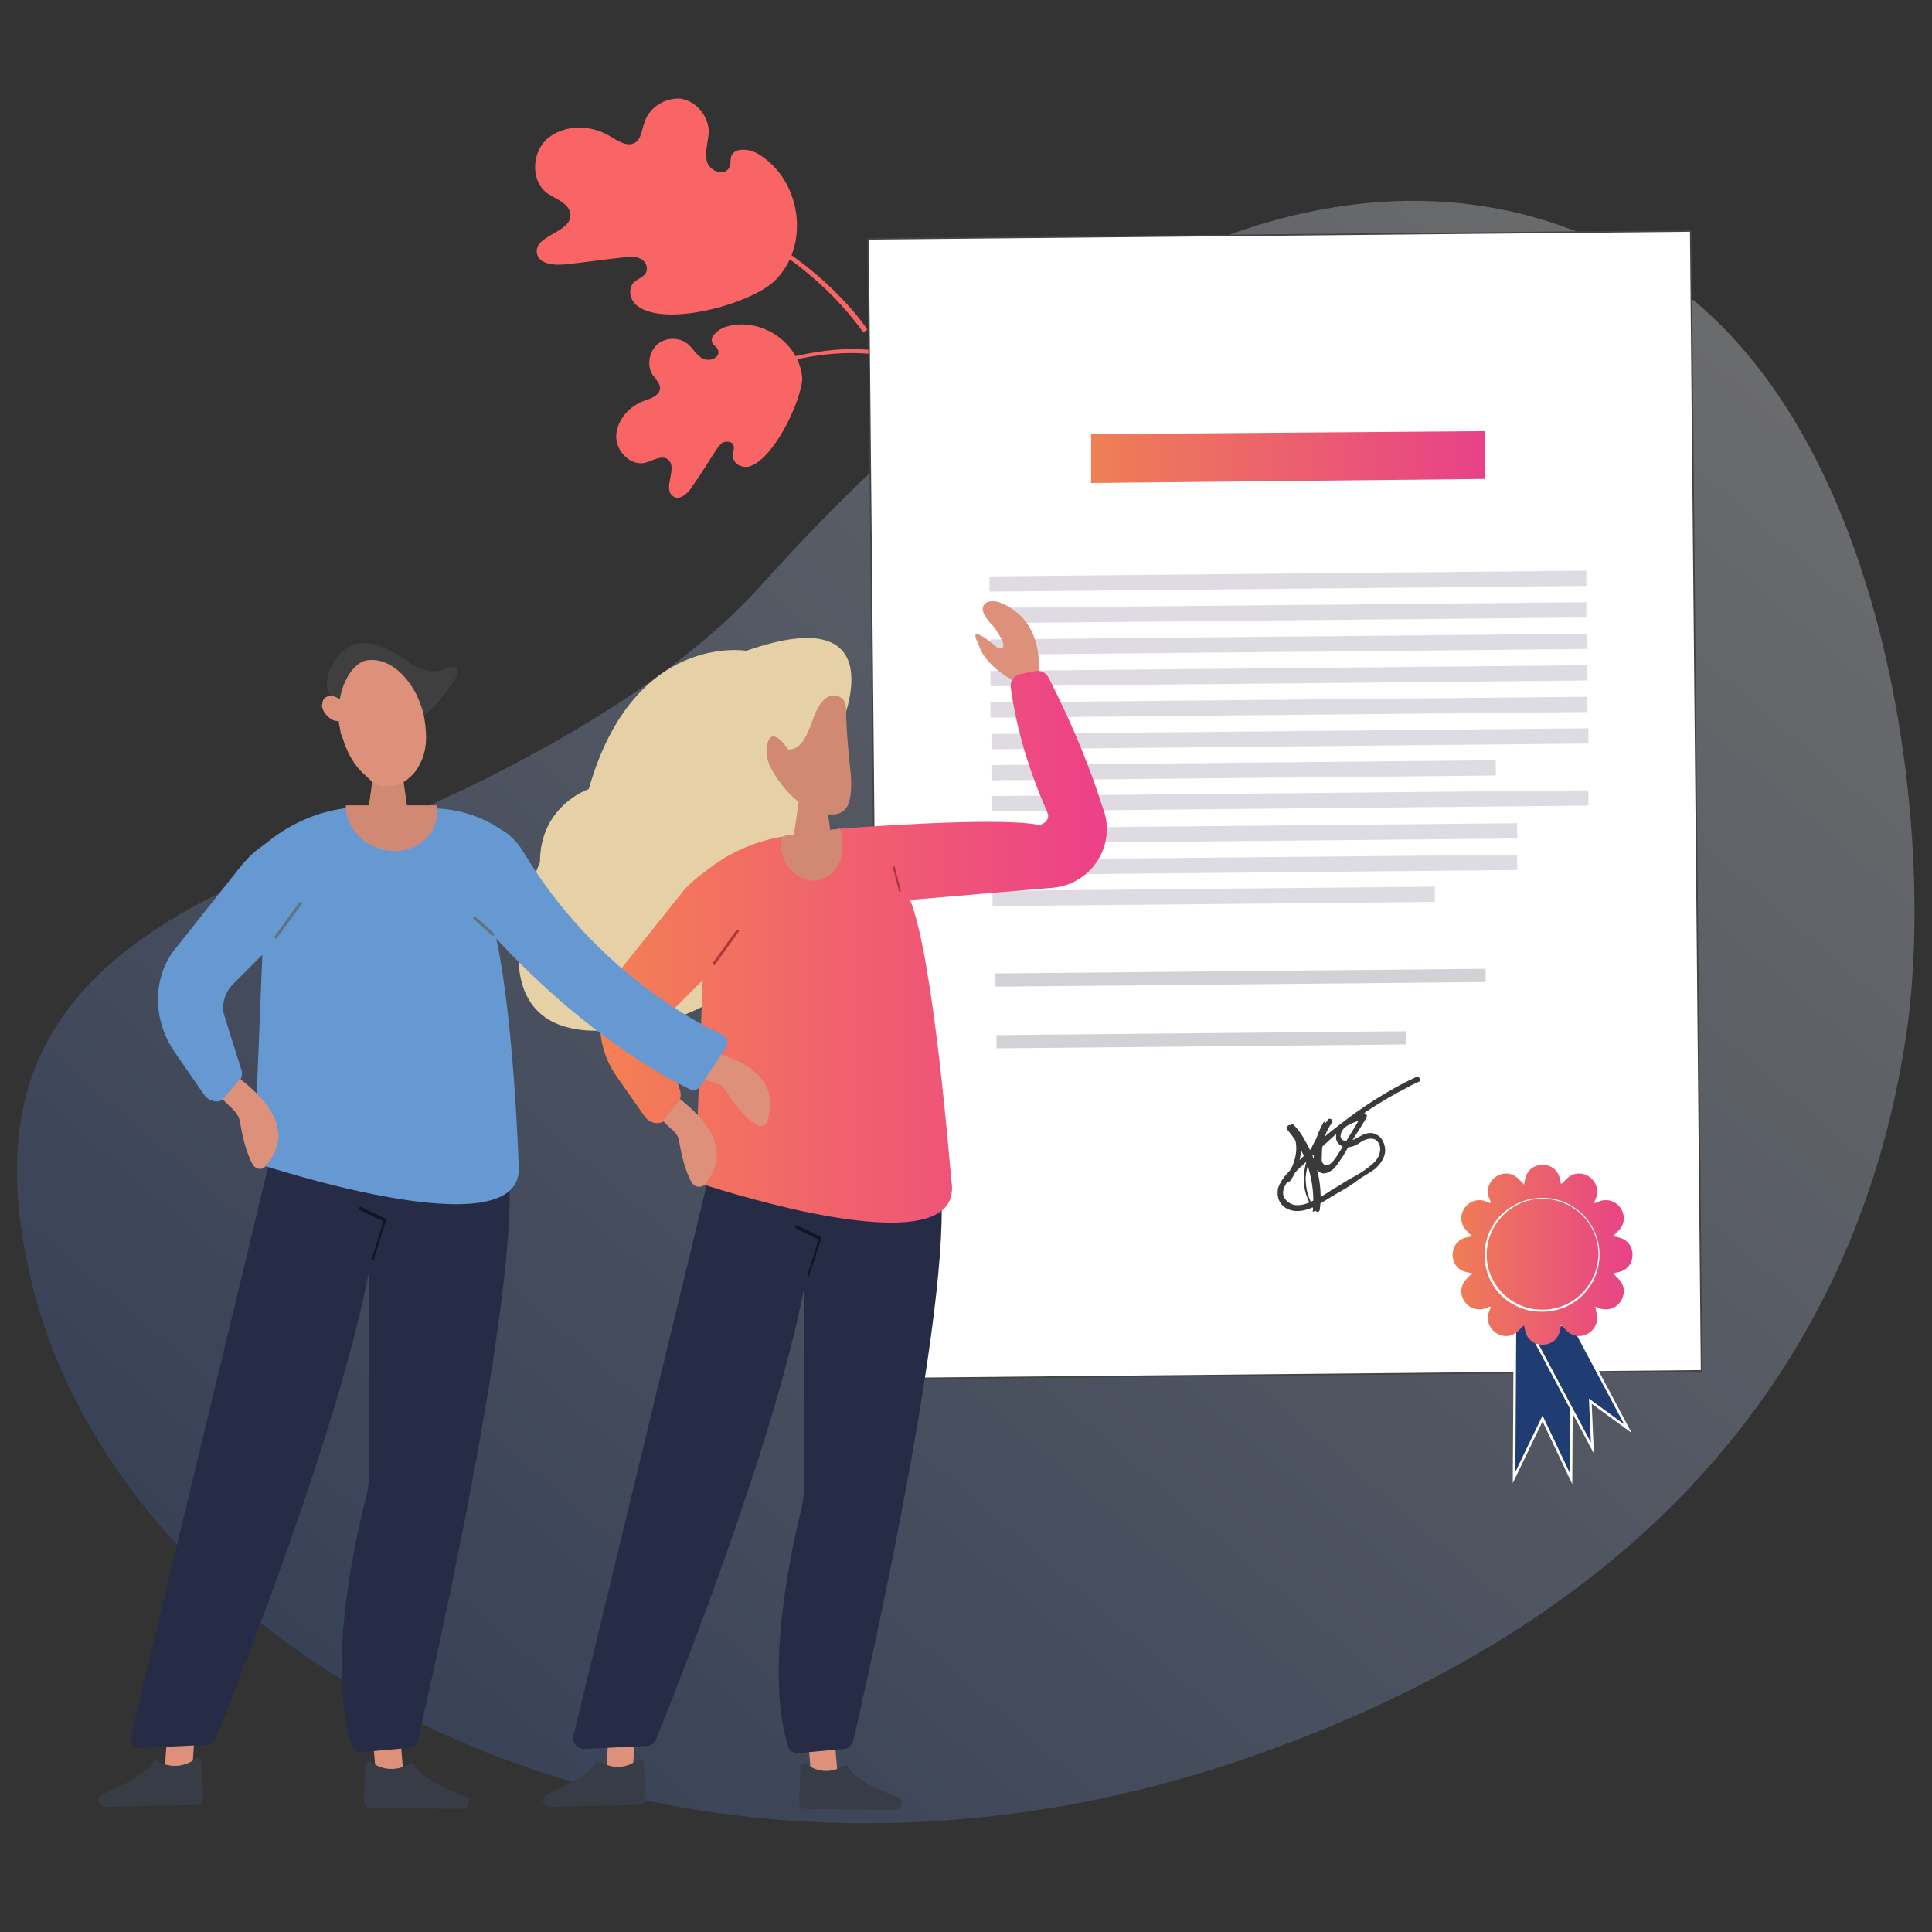 <?xml version="1.0" encoding="utf-8"?>
<!-- Generator: Adobe Illustrator 27.8.1, SVG Export Plug-In . SVG Version: 6.00 Build 0)  -->
<svg version="1.1" id="Warstwa_1" xmlns="http://www.w3.org/2000/svg" xmlns:xlink="http://www.w3.org/1999/xlink" x="0px" y="0px"
	 viewBox="0 0 190 190" style="enable-background:new 0 0 190 190;" xml:space="preserve">
<rect x="0" y="0" width="190" height="190" fill="#333333" stroke="none"/>
<style type="text/css">
	.st0{display:none;fill:#C1C1C1;}
	.st1{opacity:0.29;fill:url(#SVGID_1_);enable-background:new    ;}
	.st2{fill:#F96464;}
	.st3{fill:#FFFFFF;stroke:#444444;stroke-width:0.15;stroke-miterlimit:10;}
	.st4{fill:url(#SVGID_00000059274396859705289170000009095484771987591815_);}
	.st5{fill:#DEDCE2;}
	.st6{fill:#D2D1D6;}
	.st7{fill:#3A3A3A;}
	.st8{fill:#1F3D72;stroke:#FFFFFF;stroke-width:0.25;stroke-miterlimit:10;}
	.st9{fill:url(#SVGID_00000002359790319716359480000008863612838830091944_);}
	.st10{fill:#FFFFFF;}
	.st11{fill:#E5D1A5;}
	.st12{fill:#DE917A;}
	.st13{fill:#383C47;}
	.st14{fill:#D18973;}
	.st15{fill:#272C46;}
	.st16{fill:#121521;}
	.st17{fill:url(#SVGID_00000072974018491381795790000001256916218094709658_);}
	.st18{fill:#AD3A3B;}
	.st19{fill:#6699D1;}
	.st20{fill:#5C747D;}
	.st21{fill:#3F3F3F;}
</style>
<g>
	<ellipse class="st0" cx="64.4" cy="176.6" rx="60.7" ry="3.6"/>
	<g id="Ñëîé_1_00000070085283909918723470000017950344257833083821_">
		
			<linearGradient id="SVGID_1_" gradientUnits="userSpaceOnUse" x1="38.218" y1="-560.732" x2="175.373" y2="-402.895" gradientTransform="matrix(1 0 0 -1 0 -382.449)">
			<stop  offset="0" style="stop-color:#3F62AD"/>
			<stop  offset="1" style="stop-color:#FFFFFF"/>
		</linearGradient>
		<path class="st1" d="M187.6,100.8c-3.7,26.9-19.6,56.2-64.4,71.9C65.1,193,11.5,163.5,2.9,125.2c-4.7-20.9,3.9-32.5,28.4-41.5
			c13.5-5,33.1-14.4,43.6-26.2c47.8-53.2,79.8-37.3,91-28.5C185.8,44.8,190.2,81.3,187.6,100.8z"/>
	</g>
	<g>
		<g>
			<g>
				<path class="st2" d="M62.7,30.1C62.7,30.1,62.7,30.1,62.7,30.1c-0.7-0.5-1-1.6-0.4-2.3c0.4-0.4,1.2-0.6,1.3-1.2
					c0.1-0.5-0.2-1-0.7-1.2c-0.5-0.2-1-0.1-1.5-0.1c-1.9,0.2-3.9,0.5-5.8,0.7c-1.1,0.1-2.6,0-2.8-1.1c-0.3-1.8,3.4-2,3.3-3.8
					c-0.1-1.1-1.4-1.5-2.3-2.1c-1.7-1.3-1.5-4.2,0.2-5.5c1.7-1.3,4.2-1.2,6-0.1c0.8,0.5,1.8,1.1,2.5,0.6c0.6-0.4,0.6-1.3,0.9-2
					c0.4-1.4,2-2.4,3.5-2.3c1.5,0.2,2.7,1.6,2.8,3.1c0,1-0.4,2-0.2,3c0.2,1,1.7,1.6,2.2,0.7c0.2-0.3,0.1-0.8,0.2-1.1
					c0.3-0.9,1.7-0.8,2.6-0.3c4.3,2.5,5.3,9.1,1.6,12.6C73.7,29.9,65.5,32.2,62.7,30.1z"/>
			</g>
			<g>
				<path class="st2" d="M72,22.1c4.1,2,9.2,5.4,12.9,10.6l0.4-0.3c-1.1-1.6-2.5-3.1-4-4.5c-2.6-2.4-5.7-4.5-9.2-6.2
					c-6-2.9-11.2-3.8-11.3-3.8c-0.1,0-0.3,0.1-0.3,0.2c0,0.1,0.1,0.3,0.2,0.3C61,18.3,66.1,19.2,72,22.1z"/>
			</g>
		</g>
		<g>
			<g>
				<path class="st2" d="M73.6,45.9C73.6,45.9,73.6,45.9,73.6,45.9C73,46,72.2,45.7,72.1,45c-0.1-0.4,0.2-0.9,0-1.3
					c-0.2-0.3-0.6-0.3-1-0.2c-0.3,0.2-0.5,0.5-0.7,0.8c-0.8,1.2-1.5,2.4-2.3,3.5c-0.4,0.7-1.3,1.5-1.9,1c-1.1-0.7,0.5-2.8-0.5-3.6
					c-0.6-0.5-1.5,0.1-2.2,0.3c-1.5,0.4-3-1.2-2.9-2.7c0.1-1.5,1.3-2.9,2.8-3.4c0.6-0.2,1.4-0.5,1.5-1.1c0.1-0.5-0.4-1-0.7-1.4
					c-0.6-0.9-0.4-2.2,0.4-3c0.8-0.7,2.1-0.8,3-0.1c0.6,0.5,0.9,1.2,1.6,1.5s1.7-0.2,1.4-0.9c-0.1-0.3-0.4-0.4-0.5-0.6
					c-0.4-0.6,0.4-1.3,1.1-1.6c3.4-1.2,7.5,1.4,7.7,5.1C78.7,39.7,76,45.3,73.6,45.9z"/>
			</g>
			<g>
				<path class="st2" d="M73.6,36.9c3-1.3,7.3-2.5,12-2.1l0-0.4c-1.4-0.1-2.9-0.1-4.4,0.1c-2.5,0.3-5.2,1-7.8,2.1
					C69,38.5,66,41,66,41c-0.1,0.1-0.1,0.2,0,0.3c0.1,0.1,0.2,0.1,0.3,0C66.3,41.3,69.2,38.8,73.6,36.9z"/>
			</g>
		</g>
	</g>
	<g>
		
			<rect x="85.9" y="23.1" transform="matrix(1 -9.547448e-03 9.547448e-03 1 -0.75 1.21)" class="st3" width="80.9" height="112.1"/>
		
			<linearGradient id="SVGID_00000142159188157120709250000010129994236794881924_" gradientUnits="userSpaceOnUse" x1="107.29" y1="44.918" x2="146.043" y2="44.918">
			<stop  offset="0" style="stop-color:#EF7F54"/>
			<stop  offset="1" style="stop-color:#E84188"/>
		</linearGradient>
		<polygon style="fill:url(#SVGID_00000142159188157120709250000010129994236794881924_);" points="146,47.1 107.3,47.5 107.3,42.7 
			146,42.4 		"/>
		
			<rect x="97.3" y="56.4" transform="matrix(1 -9.546909e-03 9.546909e-03 1 -0.54 1.212)" class="st5" width="58.7" height="1.5"/>
		
			<rect x="97.3" y="59.5" transform="matrix(1 -9.546909e-03 9.546909e-03 1 -0.57 1.212)" class="st5" width="58.7" height="1.5"/>
		
			<rect x="97.4" y="62.6" transform="matrix(1 -9.546995e-03 9.546995e-03 1 -0.599 1.213)" class="st5" width="58.7" height="1.5"/>
		
			<rect x="97.4" y="65.7" transform="matrix(1 -9.546995e-03 9.546995e-03 1 -0.628 1.213)" class="st5" width="58.7" height="1.5"/>
		
			<rect x="97.4" y="68.8" transform="matrix(1 -9.546909e-03 9.546909e-03 1 -0.658 1.214)" class="st5" width="58.7" height="1.5"/>
		
			<rect x="97.5" y="71.9" transform="matrix(1 -9.546909e-03 9.546909e-03 1 -0.687 1.214)" class="st5" width="58.7" height="1.5"/>
		
			<rect x="97.5" y="75" transform="matrix(1 -9.546951e-03 9.546951e-03 1 -0.718 1.171)" class="st5" width="49.6" height="1.5"/>
		
			<rect x="97.5" y="78" transform="matrix(1 -9.546996e-03 9.546996e-03 1 -0.746 1.215)" class="st5" width="58.7" height="1.5"/>
		
			<rect x="97.6" y="81.2" transform="matrix(1 -9.546971e-03 9.546971e-03 1 -0.776 1.181)" class="st5" width="51.6" height="1.5"/>
		
			<rect x="97.6" y="84.3" transform="matrix(1 -9.546970e-03 9.546970e-03 1 -0.806 1.182)" class="st5" width="51.6" height="1.5"/>
		
			<rect x="97.6" y="87.4" transform="matrix(1 -9.546994e-03 9.546994e-03 1 -0.836 1.144)" class="st5" width="43.5" height="1.5"/>
		
			<rect x="97.9" y="95.5" transform="matrix(1 -9.547423e-03 9.547423e-03 1 -0.913 1.169)" class="st6" width="48.2" height="1.3"/>
		
			<rect x="98" y="101.6" transform="matrix(1 -9.547502e-03 9.547502e-03 1 -0.971 1.133)" class="st6" width="40.3" height="1.3"/>
		<g>
			<path class="st7" d="M126.9,116.1c1.1-1.5,1.6-4,0.1-5.4c-0.2-0.2-0.6,0.1-0.4,0.4c1.9,2.2,2.8,5.2,2.5,8.1
				c0.1-0.1,0.3-0.1,0.4-0.2c-0.8-0.8-1.1-2-1.1-3.2c0.1-1.2,0.6-2.4,1.1-3.4c0.4-0.6,0.7-1.2,1.1-1.8c-0.1-0.1-0.3-0.2-0.4-0.3
				c-0.4,0.7-0.7,1.4-0.9,2.2c-0.1,0.4-0.1,0.8-0.1,1.2c0,0.4,0,0.8,0.2,1.2c0.2,0.3,0.5,0.5,0.8,0.5c0.3,0,0.6-0.2,0.9-0.4
				c0.3-0.3,0.5-0.6,0.7-0.9c0.3-0.4,0.5-0.8,0.8-1.3c0.6-1,1.2-1.9,1.8-2.9c0.1-0.2-0.1-0.5-0.3-0.4c-0.6,0.4-1.3,0.5-1.9,0.9
				c-0.4,0.3-0.8,0.8-0.8,1.3c-0.1,0.5,0.3,1,0.8,1.1c0.5,0.1,1.1-0.1,1.5-0.4c0.4-0.3,1.1-0.6,1.6-0.3c0.4,0.3,0.5,0.8,0.4,1.2
				c-0.1,0.6-0.5,1-1,1.4c-0.5,0.4-1.1,0.8-1.7,1.1c-0.7,0.4-1.3,0.8-2,1.2c-0.6,0.4-1.2,0.8-1.9,1.1c-0.6,0.3-1.2,0.5-1.8,0.4
				c-0.5-0.1-1-0.5-1.1-1c-0.1-0.5,0.2-1,0.5-1.4c0.4-0.5,0.8-1,1.3-1.4c1-1,2.1-2,3.2-3c2.3-1.9,4.7-3.5,7.3-4.8
				c0.3-0.2,0.6-0.3,1-0.5c0.3-0.1,0.1-0.6-0.2-0.5c-2.8,1.3-5.4,3-7.8,4.9c-1.2,0.9-2.3,1.9-3.4,3c-0.5,0.5-1,1-1.5,1.6
				c-0.4,0.4-0.7,0.9-0.9,1.4c-0.1,0.5-0.1,1.1,0.3,1.6c0.4,0.5,1,0.7,1.6,0.7c0.7,0,1.4-0.3,2-0.6c0.7-0.4,1.3-0.8,2-1.2
				c0.7-0.4,1.4-0.8,2-1.3c0.6-0.4,1.2-0.7,1.7-1.1c0.4-0.4,0.8-0.9,0.9-1.5c0.1-0.5-0.1-1.1-0.4-1.5c-0.4-0.4-0.9-0.6-1.5-0.4
				c-0.6,0.2-1,0.6-1.6,0.7c-0.2,0-0.5,0-0.7-0.1c-0.2-0.2-0.2-0.4-0.1-0.7c0.2-0.6,0.9-0.9,1.5-1.1c0.3-0.1,0.7-0.3,1-0.5
				c-0.1-0.1-0.2-0.2-0.3-0.4c-0.9,1.5-1.8,3-2.7,4.4c-0.2,0.3-0.8,1.1-1.2,0.7c-0.3-0.2-0.2-0.6-0.2-0.9c0-0.3,0-0.7,0.1-1
				c0.1-0.8,0.4-1.5,0.9-2.2c0.2-0.3-0.3-0.5-0.4-0.3c-1.4,2.1-2.9,4.6-2.2,7.2c0.2,0.7,0.5,1.3,1,1.8c0.2,0.2,0.4,0,0.4-0.2
				c0.3-2.3-0.3-4.8-1.5-6.8c-0.3-0.6-0.7-1.1-1.2-1.6c-0.1,0.1-0.2,0.2-0.4,0.4c1.3,1.3,0.8,3.5-0.2,4.8
				C126.3,116.1,126.7,116.4,126.9,116.1L126.9,116.1z"/>
		</g>
		<g>
			<g>
				<polygon class="st8" points="154.5,145.4 151.7,139.5 148.9,145.3 149,128.2 154.6,128.2 				"/>
				<polygon class="st8" points="160.1,140.5 156.4,137.8 156.6,142.4 150.9,131.7 154.4,129.8 				"/>
			</g>
			
				<linearGradient id="SVGID_00000032625811410630493170000015898182350215612548_" gradientUnits="userSpaceOnUse" x1="142.719" y1="123.39" x2="160.644" y2="123.39">
				<stop  offset="0" style="stop-color:#EF7F54"/>
				<stop  offset="1" style="stop-color:#E84188"/>
			</linearGradient>
			<path style="fill:url(#SVGID_00000032625811410630493170000015898182350215612548_);" d="M156.9,128.5l0.5,0.2
				c1.8,0.5,3.1-1.7,1.7-3l-0.4-0.4c0,0,0-0.1,0-0.1l0.5-0.1c1.8-0.4,1.8-3,0-3.4l-0.5-0.1c-0.1,0-0.1-0.1,0-0.1l0.4-0.4
				c1.4-1.3,0.1-3.5-1.7-3l-0.5,0.2c-0.1,0-0.1,0-0.1-0.1l0.2-0.5c0.5-1.8-1.7-3.1-3-1.7l-0.4,0.4c0,0-0.1,0-0.1,0l-0.1-0.5
				c-0.4-1.8-3-1.8-3.4,0l-0.1,0.5c0,0.1-0.1,0.1-0.1,0l-0.4-0.4c-1.3-1.4-3.5-0.1-3,1.7l0.2,0.5c0,0.1,0,0.1-0.1,0.1l-0.5-0.2
				c-1.8-0.5-3.1,1.7-1.7,3l0.4,0.4c0,0,0,0.1,0,0.1l-0.5,0.1c-1.8,0.4-1.8,3,0,3.4l0.5,0.1c0.1,0,0.1,0.1,0,0.1l-0.4,0.4
				c-1.4,1.3-0.1,3.5,1.7,3l0.5-0.2c0.1,0,0.1,0,0.1,0.1l-0.2,0.5c-0.5,1.8,1.7,3.1,3,1.7l0.4-0.4c0,0,0.1,0,0.1,0l0.1,0.5
				c0.4,1.8,3,1.8,3.4,0l0.1-0.5c0-0.1,0.1-0.1,0.1,0l0.4,0.4c1.3,1.4,3.5,0.1,3-1.7L156.9,128.5
				C156.8,128.5,156.8,128.5,156.9,128.5z"/>
			<path class="st10" d="M151.7,117.8c-1.3,0-2.4,0.4-3.4,1.1c-1.4,1-2.3,2.7-2.3,4.5c0,2.4,1.4,4.4,3.5,5.2
				c0.7,0.3,1.4,0.4,2.2,0.4c3.1,0,5.6-2.5,5.6-5.6C157.3,120.3,154.8,117.8,151.7,117.8z M151.7,128.8c-0.7,0-1.4-0.1-2.1-0.4
				c-2-0.8-3.4-2.8-3.4-5c0-1.8,0.9-3.4,2.2-4.4c0.9-0.7,2-1.1,3.3-1.1c3,0,5.5,2.4,5.5,5.5C157.1,126.4,154.7,128.8,151.7,128.8z"
				/>
		</g>
	</g>
	<g>
		<path class="st11" d="M82.7,71.4c0,0,5.6-12.6-9.3-7.4c0,0-11.1-1.9-15.5,13.6c0,0-4.8,1.6-4.8,7.2c0,0-8,17.8,7.1,16.5
			c0,0,12.1-0.3,15.2-9.2L82.7,71.4z"/>
		<g>
			<g>
				<g>
					<g>
						<g>
							<g>
								<g>
									<g>
										<g>
											
												<rect x="79.6" y="171.6" transform="matrix(-0.997 8.222669e-02 -8.222669e-02 -0.997 175.839 339.037)" class="st12" width="2.6" height="3"/>
										</g>
									</g>
								</g>
							</g>
						</g>
					</g>
				</g>
			</g>
			<g>
				<g>
					<g>
						<g>
							<g>
								<g>
									<g>
										<g>
											<path class="st13" d="M83.4,173.7c0.7,1.3,2.8,2.2,5,3.1c0.6,0.3,0.3,1.2-0.4,1.2l-8.8-0.1c-0.3,0-0.6-0.3-0.6-0.6
												l0.1-3.5c0-0.3,0.4-0.5,0.6-0.3c0.7,0.5,2,1.1,3.6,0.2C83.1,173.6,83.3,173.6,83.4,173.7z"/>
										</g>
									</g>
								</g>
							</g>
						</g>
					</g>
				</g>
			</g>
		</g>
		<g>
			<g>
				<g>
					<g>
						<g>
							<g>
								<g>
									<g>
										<g>
											
												<rect x="59.7" y="171.2" transform="matrix(0.998 6.633873e-02 -6.633873e-02 0.998 11.592 -3.667)" class="st12" width="2.6" height="3"/>
										</g>
									</g>
								</g>
							</g>
						</g>
					</g>
				</g>
			</g>
			<g>
				<g>
					<g>
						<g>
							<g>
								<g>
									<g>
										<g>
											<path class="st13" d="M58.6,173.3c-0.7,1.3-2.8,2.2-4.9,3.2c-0.5,0.4-0.3,1.2,0.4,1.2l8.8-0.2c0.3,0,0.6-0.3,0.6-0.6
												l-0.2-3.5c0-0.3-0.4-0.5-0.6-0.3c-0.7,0.5-2,1.1-3.6,0.2C58.8,173.2,58.7,173.2,58.6,173.3z"/>
										</g>
									</g>
								</g>
							</g>
						</g>
					</g>
				</g>
			</g>
		</g>
		<polygon class="st14" points="81.9,83.3 77.9,83.3 78.6,78.5 81.2,78.5 		"/>
		<path class="st15" d="M69.8,115.3l-13.4,55.4c-0.2,0.7,0.4,1.3,1.1,1.3l6.1-0.3c0.4,0,0.8-0.3,0.9-0.6
			c1.7-4.2,11.6-28.9,14.6-44.5v19.1c0,0.9-0.1,1.9-0.3,2.8c-1,3.9-3.6,15.9-1.3,23.2c0.1,0.5,0.6,0.8,1.1,0.7L83,172
			c0.4,0,0.8-0.4,0.9-0.8c1.4-5.9,10.5-46.2,8.4-56L69.8,115.3z"/>
		<g>
			<path class="st16" d="M79.5,125.6C79.5,125.6,79.5,125.6,79.5,125.6c-0.1,0-0.1-0.1-0.1-0.2l1.1-3.5l-2.2-1.1
				c-0.1,0-0.1-0.1-0.1-0.2c0-0.1,0.1-0.1,0.2-0.1l2.4,1.2l-1.2,3.7C79.6,125.5,79.6,125.6,79.5,125.6z"/>
		</g>
		<path class="st12" d="M102.1,66.4c0,0,0.9-5.4-3.9-7.2c-0.4-0.1-0.8-0.1-1.1,0c-0.5,0.3-0.9,0.9,0.6,2.4c0,0,1.9,2.5,0.4,2.1
			c0,0-3.1-2.7-1.9-0.4c0.1,0.2,0.1,0.3,0.2,0.5c0.2,0.5,0.8,1.7,3.3,3.2L102.1,66.4z"/>
		
			<linearGradient id="SVGID_00000111176285020369250840000007306389278032142733_" gradientUnits="userSpaceOnUse" x1="59.01" y1="93.006" x2="108.809" y2="93.006">
			<stop  offset="0" style="stop-color:#F48053"/>
			<stop  offset="1" style="stop-color:#ED4089"/>
		</linearGradient>
		<path style="fill:url(#SVGID_00000111176285020369250840000007306389278032142733_);" d="M60.9,95.5l6-7.5
			c0.5-0.7,1.1-1.2,1.8-1.8l0.8-0.6c2.1-1.7,4.6-2.8,7.3-3.3c0.1,0,0.3,0,0.4-0.1l5.4-0.7c0,0,15.1-1.2,19.4-0.4
			c0.7,0.1,1.3-0.6,1-1.2c-1.7-3.9-3-7.9-3.6-12.3c-0.1-0.6,0.3-1.1,0.9-1.3l1.5-0.3c0.5-0.1,1,0.1,1.3,0.6
			c2.4,4.7,4.1,8.9,5.3,12.7c1.5,3.6-0.9,7.6-4.8,8l-14.1,1.2c2.4,5.9,4,27.5,4.1,27.9c0.9,8-21,1.2-24.7,0
			c-0.3-0.1-0.5-0.4-0.5-0.7l0.7-19.3l-2.9,2.9c-0.8,0.8-1.1,2-0.8,3.1l1.5,4.9c0.1,0.4,0,0.9-0.2,1.3l-1,1.3
			c-0.6,0.8-1.7,0.7-2.3-0.1l-2.8-4C58.4,102.6,58.5,98.5,60.9,95.5z"/>
		<g>
			<path class="st18" d="M88.5,87.7c-0.1,0-0.1,0-0.1-0.1l-0.6-2.3c0-0.1,0-0.1,0.1-0.1c0.1,0,0.1,0,0.1,0.1l0.6,2.3
				C88.6,87.6,88.6,87.6,88.5,87.7C88.5,87.7,88.5,87.7,88.5,87.7z"/>
		</g>
		<path class="st14" d="M80.3,86.6c-1.7,0.2-3.3-1.3-3.5-3.3c0-0.3,0-0.7,0-1c0.1,0,0.3,0,0.4-0.1l5.4-0.7c0.1,0.3,0.2,0.6,0.2,1
			C83.2,84.6,82,86.4,80.3,86.6z"/>
		<path class="st12" d="M65.2,110.2c0.6,0.8,1.5,1.1,1.6,2.1c0.2,1.2,0.6,3,1.3,4.1c0.3,0.4,0.9,0.4,1.2,0.1c1-1.3,3-4.1-2.4-8.4
			L65.2,110.2z"/>
		<g>
			<g>
				<g>
					<g>
						<g>
							<g>
								<g>
									<g>
										<path class="st14" d="M77.5,73.7c0,0-1.8-2.8-2.1-0.1c-0.1,0.6,0.1,1.3,0.4,1.9c0.8,1.5,2.9,4.6,6.1,4.6
											c0.8,0,1.4-0.5,1.6-1.2c0.2-0.7,0.3-1.9,0.1-3.4c0,0-0.4-3.6-0.4-5.9c0-0.6-0.4-1.1-1-1.2c-0.7-0.1-1.7,0.3-2.5,3.1
											C79.5,71.5,79.1,73.8,77.5,73.7z"/>
									</g>
								</g>
							</g>
						</g>
					</g>
				</g>
			</g>
		</g>
		<g>
			<path class="st18" d="M70.2,94.9C70.2,94.9,70.2,94.9,70.2,94.9c-0.1-0.1-0.1-0.1-0.1-0.2l2.3-3.2c0-0.1,0.1-0.1,0.2,0
				c0.1,0,0.1,0.1,0,0.2l-2.3,3.2C70.3,94.9,70.2,94.9,70.2,94.9z"/>
		</g>
	</g>
	<g>
		<g>
			<g>
				<g>
					<g>
						<g>
							<g>
								<g>
									<g>
										<g>
											
												<rect x="36.8" y="171.4" transform="matrix(-0.997 8.222835e-02 -8.222835e-02 -0.997 90.446 342.246)" class="st12" width="2.7" height="3.1"/>
										</g>
									</g>
								</g>
							</g>
						</g>
					</g>
				</g>
			</g>
			<g>
				<g>
					<g>
						<g>
							<g>
								<g>
									<g>
										<g>
											<path class="st13" d="M40.7,173.5c0.7,1.3,2.9,2.3,5.1,3.2c0.6,0.4,0.3,1.2-0.4,1.2l-9-0.1c-0.3,0-0.6-0.3-0.6-0.6
												l0.1-3.6c0-0.3,0.4-0.5,0.6-0.3c0.7,0.5,2.1,1.1,3.7,0.2C40.4,173.5,40.6,173.5,40.7,173.5z"/>
										</g>
									</g>
								</g>
							</g>
						</g>
					</g>
				</g>
			</g>
		</g>
		<g>
			<g>
				<g>
					<g>
						<g>
							<g>
								<g>
									<g>
										<g>
											
												<rect x="16.3" y="171" transform="matrix(0.998 6.633648e-02 -6.633648e-02 0.998 11.485 -0.789)" class="st12" width="2.7" height="3.1"/>
										</g>
									</g>
								</g>
							</g>
						</g>
					</g>
				</g>
			</g>
			<g>
				<g>
					<g>
						<g>
							<g>
								<g>
									<g>
										<g>
											<path class="st13" d="M15.1,173.2c-0.7,1.3-2.9,2.3-5.1,3.3c-0.6,0.4-0.3,1.2,0.4,1.2l9-0.2c0.3,0,0.6-0.3,0.6-0.6
												l-0.2-3.6c0-0.3-0.4-0.5-0.6-0.3c-0.7,0.5-2.1,1.1-3.7,0.2C15.4,173.1,15.2,173.1,15.1,173.2z"/>
										</g>
									</g>
								</g>
							</g>
						</g>
					</g>
				</g>
			</g>
		</g>
		<polygon class="st14" points="40.2,80.5 36.1,80.5 36.8,75.5 39.5,75.5 		"/>
		<path class="st15" d="M26.7,113.4l-13.8,57.2c-0.2,0.7,0.4,1.4,1.1,1.3l6.3-0.3c0.4,0,0.8-0.3,0.9-0.7c1.8-4.3,12-29.8,15.1-45.9
			v19.7c0,1-0.1,1.9-0.4,2.9c-1,4.1-3.8,16.4-1.3,24c0.2,0.5,0.6,0.8,1.1,0.7l4.5-0.4c0.5,0,0.8-0.4,0.9-0.8
			c1.4-6.1,10.9-47.6,8.7-57.8L26.7,113.4z"/>
		<g>
			<path class="st16" d="M36.7,123.9C36.7,123.9,36.7,123.9,36.7,123.9c-0.1,0-0.1-0.1-0.1-0.2l1.1-3.6l-2.3-1.1
				c-0.1,0-0.1-0.1-0.1-0.2c0-0.1,0.1-0.1,0.2-0.1l2.5,1.2l-1.2,3.8C36.8,123.9,36.8,123.9,36.7,123.9z"/>
		</g>
		<path class="st12" d="M69,106c0.9,0.5,1.9,0.4,2.4,1.3c0.7,1.1,1.8,2.6,3,3.3c0.4,0.3,1,0.1,1.1-0.4c0.4-1.6,1.1-5.2-5.8-6.8
			L69,106z"/>
		<path class="st19" d="M17.2,103.5l2.9,4.2c0.6,0.8,1.7,0.8,2.3,0.1l1.1-1.4c0.3-0.4,0.4-0.9,0.2-1.3l-1.6-5.1
			c-0.4-1.1,0-2.4,0.8-3.2l2.9-2.9l-0.8,19.9c0,0.3,0.2,0.6,0.5,0.7c3.8,1.2,26.4,8.2,25.5,0c0-0.4-0.5-14.5-2.2-22.2
			c3.4,3.7,10.5,10.6,19,14.8c0.4,0.2,0.8,0.1,1.1-0.3l2.5-3.8c0.3-0.4,0.1-1-0.3-1.2c-3-1.4-12.7-6.6-19.5-17.8
			c-0.5-0.9-1.2-1.7-2.1-2.3c-0.1,0-0.1-0.1-0.2-0.1c-1.9-1.3-4.1-2-6.4-2.1c-0.1,0-0.2,0-0.3,0l-8.4,0c-0.1,0-0.2,0-0.3,0
			c0,0-0.1,0-0.1,0c-2.8,0.4-5.4,1.6-7.6,3.4l-0.8,0.6c-0.7,0.5-1.3,1.2-1.8,1.8l-6.2,7.8C15,95.9,14.9,100.2,17.2,103.5z"/>
		<g>
			<path class="st20" d="M27.1,92.3C27.1,92.3,27.1,92.3,27.1,92.3C27,92.2,27,92.1,27,92.1l2.4-3.3c0-0.1,0.1-0.1,0.2,0
				c0.1,0,0.1,0.1,0,0.2l-2.4,3.3C27.2,92.3,27.1,92.3,27.1,92.3z"/>
		</g>
		<g>
			<path class="st20" d="M48.6,92c0,0-0.1,0-0.2,0l-1.8-1.6c-0.1,0-0.1-0.1,0-0.2c0-0.1,0.1-0.1,0.2,0l1.8,1.6
				C48.6,91.8,48.6,91.9,48.6,92C48.6,92,48.6,92,48.6,92z"/>
		</g>
		<path class="st14" d="M34,79.2c0,0.1,0,0.2,0,0.3c0.2,2.3,2.3,4.2,4.8,4.2c2.5,0,4.4-1.9,4.2-4.2c0-0.1,0-0.2,0-0.3
			c-0.1,0-0.2,0-0.3,0l-8.4,0C34.3,79.2,34.1,79.2,34,79.2z"/>
		<path class="st12" d="M21.9,108.1c0.7,0.8,1.5,1.2,1.7,2.2c0.2,1.3,0.6,3.1,1.3,4.3c0.3,0.4,0.9,0.5,1.2,0.1
			c1.1-1.3,3.1-4.3-2.5-8.6L21.9,108.1z"/>
		<path class="st21" d="M40.8,65.5c0.7,0.4,1.6,0.7,2.6,0.4c0.5-0.2,1.2-0.5,1.5-0.1c0.3,0.3,0,0.8-0.3,1.2
			c-0.9,1.3-1.9,2.8-3.3,3.6c-1.3,0.7-2.8,0.8-4.1,0.6c0,0,0,0,0,0c-2.8-0.3-6.7-2.6-4.3-6.2C35.3,61.3,39,64.4,40.8,65.5z"/>
		<path class="st12" d="M33.3,70.6c0,0.5,0.1,0.9,0.2,1.4c0,0.1,0,0.2,0.1,0.3c0,0.1,0.1,0.2,0.1,0.3c0.1,0.2,0.1,0.4,0.2,0.6
			c0.5,1.3,1.2,2.4,2.1,3.1c0,0,0.1,0.1,0.1,0.1c0,0,0.1,0.1,0.1,0.1c0,0,0.1,0.1,0.1,0.1c0,0,0.1,0.1,0.1,0.1
			c0.1,0.1,0.2,0.1,0.3,0.2c0,0,0.1,0.1,0.1,0.1c0,0,0.1,0,0.1,0.1c0.1,0,0.1,0.1,0.2,0.1c0.1,0,0.2,0.1,0.3,0.1c0,0,0.1,0,0.1,0
			c0,0,0.1,0,0.1,0c0,0,0,0,0,0c0,0,0,0,0,0c0,0,0.1,0,0.1,0c0,0,0,0,0,0c0,0,0.1,0,0.1,0c0,0,0.1,0,0.1,0c0,0,0,0,0,0
			c0,0,0,0,0.1,0c0,0,0.1,0,0.1,0c0,0,0,0,0,0c0,0,0.1,0,0.1,0c0.3,0,0.5,0,0.8-0.1c0.4-0.1,0.7-0.3,1-0.5c0.5-0.4,1-0.9,1.3-1.6
			c0.4-0.7,0.6-1.6,0.6-2.6c0-0.8-0.1-1.6-0.3-2.5c-0.2-0.6-0.4-1.2-0.7-1.8c-1.2-2.3-3.2-3.7-5.1-3.2
			C34.3,65.6,33.2,67.9,33.3,70.6z"/>
		<path class="st12" d="M32,70.2c0.4,0.5,0.9,0.8,1.4,0.7c0.1,0,0.2-0.1,0.3-0.1c0,0,0,0,0.1,0c0.4-0.4,0.4-1.1-0.1-1.7
			c-0.2-0.3-0.5-0.5-0.8-0.6c-0.3-0.1-0.6-0.1-0.9,0.1c-0.2,0.1-0.3,0.4-0.3,0.6C31.6,69.4,31.7,69.8,32,70.2z"/>
	</g>
</g>
</svg>
